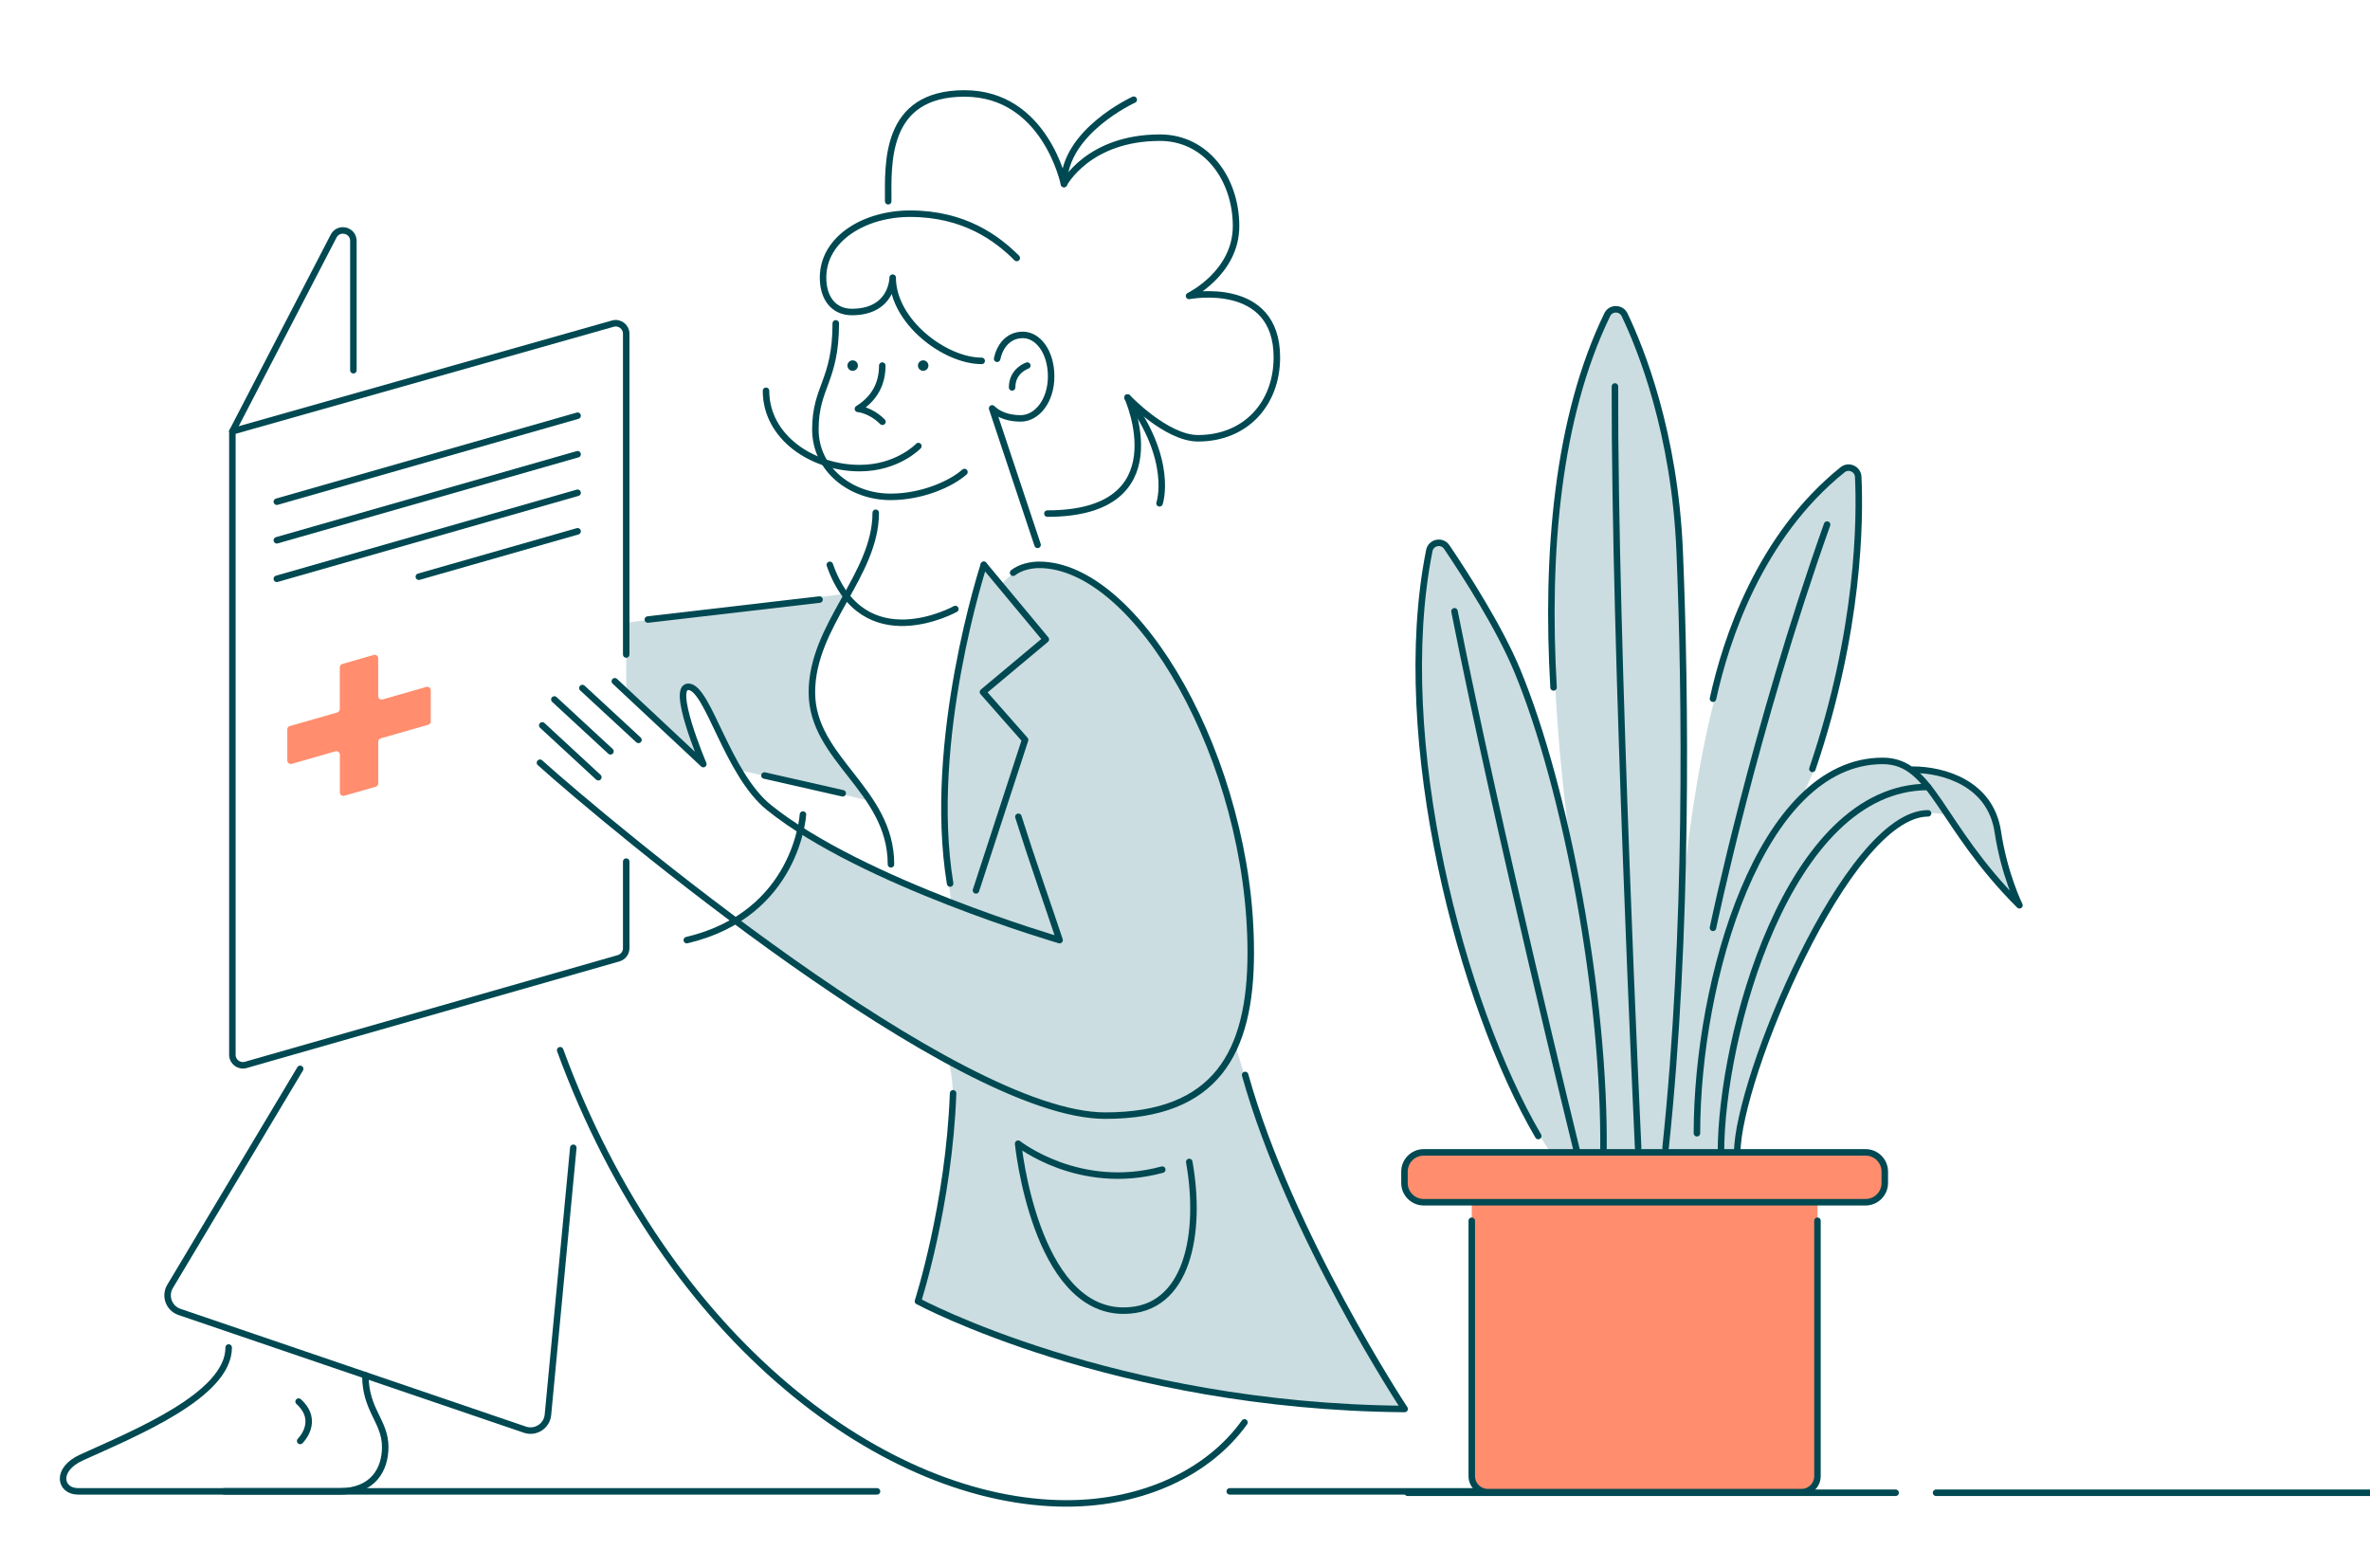 <svg width="547" height="362" viewBox="0 0 547 362" fill="none" xmlns="http://www.w3.org/2000/svg">
<path d="M194.927 137.048C192.145 143.402 186.774 151.383 187.395 159.793C188.202 170.766 196.524 178.99 200.839 184.875L170.475 177.667C170.475 177.667 164.016 163.163 161.306 160.236C158.596 157.309 156.604 157.688 157.862 162.727C158.967 167.138 162.33 176.353 162.33 176.353L144.531 159.704V143.732L194.927 137.048Z" fill="#CBDDE0"/>
<path d="M285.105 240.894C298.202 206.346 278.226 160.236 259.814 140.733C247.314 127.495 236.379 128.39 230.975 135.065C230.37 135.984 227.064 130.365 227.064 130.365C224.096 143.184 214.435 172.733 219.572 208.378L216.725 207.136C205.12 202.395 184.74 191.551 184.74 191.551C182.224 205.507 169.74 212.522 169.74 212.522C169.74 212.522 189.531 228.26 218.886 244.667C223.507 261.429 211.862 300.323 211.862 300.323C266.403 326.824 324.195 325.196 324.195 325.196C294.896 280.215 285.097 240.902 285.097 240.902L285.105 240.894Z" fill="#CBDDE0"/>
<path d="M213.072 85.585C212.404 85.585 211.862 85.044 211.862 84.376C211.862 83.708 212.404 83.166 213.072 83.166C213.74 83.166 214.282 83.708 214.282 84.376C214.282 85.044 213.74 85.585 213.072 85.585Z" fill="#004952"/>
<path d="M196.798 85.585C196.13 85.585 195.588 85.044 195.588 84.376C195.588 83.708 196.13 83.166 196.798 83.166C197.466 83.166 198.007 83.708 198.007 84.376C198.007 85.044 197.466 85.585 196.798 85.585Z" fill="#004952"/>
<path d="M192.895 74.629C192.895 87.956 188.193 89.262 188.193 99.115C188.193 108.387 196.411 114.675 205.54 114.675C212.976 114.675 219.678 111.563 222.597 108.943" stroke="#004952" stroke-width="1.5" stroke-linecap="round" stroke-linejoin="round"/>
<path d="M230.137 82.804C230.718 80.055 232.597 77.297 236.081 77.297C239.565 77.297 242.605 81.208 242.605 86.859C242.605 92.511 239.339 96.567 235.565 96.567C232.992 96.567 230.573 95.841 228.984 94.253L239.476 125.753" stroke="#004952" stroke-width="1.5" stroke-linecap="round" stroke-linejoin="round"/>
<path d="M226.575 83.289C218.01 83.289 206.034 74.146 206.034 64.076C206.034 64.076 206.034 72.009 196.599 72.009C192.453 72.009 189.961 68.865 189.961 64.076C189.961 55.094 199.534 49.321 210.05 49.321C222.599 49.321 230.18 55.054 234.672 59.545" stroke="#004952" stroke-width="1.5" stroke-linecap="round" stroke-linejoin="round"/>
<path d="M203.63 84.376C203.63 88.407 201.993 91.874 198.009 94.366C198.009 94.366 200.888 94.567 203.67 97.341" stroke="#004952" stroke-width="1.5" stroke-linecap="round" stroke-linejoin="round"/>
<path d="M211.966 102.953C211.966 102.953 207.16 108.04 198.41 108.04C187.522 108.04 176.796 100.929 176.796 90.19" stroke="#004952" stroke-width="1.5" stroke-linecap="round" stroke-linejoin="round"/>
<path d="M202.121 118.344C202.121 132.808 187.386 144.281 187.386 159.793C187.386 175.305 205.637 182.247 205.637 199.485" stroke="#004952" stroke-width="1.5" stroke-linecap="round" stroke-linejoin="round"/>
<path d="M204.999 46.45C204.999 38.001 203.95 21.569 222.604 21.569C241.257 21.569 245.564 42.459 245.564 42.459C245.564 42.459 251.145 31.776 267.734 31.776C278.42 31.776 285.283 41.347 285.283 52.191C285.283 63.035 274.436 68.3 274.436 68.3C274.436 68.3 294.702 64.381 294.702 82.482C294.702 93.165 287.525 101.154 276.5 101.154C269.161 101.154 260.242 91.746 260.242 91.746C260.242 91.746 272.363 118.537 241.741 118.537" stroke="#004952" stroke-width="1.5" stroke-linecap="round" stroke-linejoin="round"/>
<path d="M261.672 23.013C261.672 23.013 245.559 30.35 245.559 42.468" stroke="#004952" stroke-width="1.5" stroke-linecap="round" stroke-linejoin="round"/>
<path d="M237.105 84.376C237.105 84.376 233.597 85.497 233.597 89.415" stroke="#004952" stroke-width="1.5" stroke-linecap="round" stroke-linejoin="round"/>
<path d="M69.283 332.573C69.283 332.573 73.944 328.034 68.92 323.486" stroke="#004952" stroke-width="1.5" stroke-linecap="round" stroke-linejoin="round"/>
<path d="M235.042 188.512C238.3 198.856 241.881 208.902 244.559 216.981C244.559 216.981 199.058 203.734 177.493 186.384C167.872 178.644 163.541 159.036 159.041 158.52C154.541 158.004 162.331 176.354 162.331 176.354L141.903 157.238" stroke="#004952" stroke-width="1.5" stroke-linecap="round" stroke-linejoin="round"/>
<path d="M124.625 176.039C140.109 189.947 220.739 257.487 255.087 257.487C280.571 257.487 288.676 243.087 288.676 219.916C288.676 175.588 262.571 130.365 239.828 130.365C238.111 130.365 235.57 130.809 233.828 132.187" stroke="#004952" stroke-width="1.5" stroke-linecap="round" stroke-linejoin="round"/>
<path d="M189.149 138.379L149.52 142.991" stroke="#004952" stroke-width="1.5" stroke-linecap="round" stroke-linejoin="round"/>
<path d="M260.228 91.746C271.051 106.307 267.624 116.167 267.624 116.167" stroke="#004952" stroke-width="1.5" stroke-linecap="round" stroke-linejoin="round"/>
<path d="M147.36 170.766L134.417 158.802" stroke="#004952" stroke-width="1.5" stroke-linecap="round" stroke-linejoin="round"/>
<path d="M140.894 173.403L127.95 161.438" stroke="#004952" stroke-width="1.5" stroke-linecap="round" stroke-linejoin="round"/>
<path d="M138.098 179.385L125.154 167.42" stroke="#004952" stroke-width="1.5" stroke-linecap="round" stroke-linejoin="round"/>
<path d="M132.32 264.911L126.465 326.533C126.215 329.129 123.618 330.806 121.15 329.968L41.415 302.789C38.987 301.959 37.939 299.105 39.253 296.904L69.278 246.69" stroke="#004952" stroke-width="1.5" stroke-linecap="round" stroke-linejoin="round"/>
<path d="M287.226 328.292C279.048 339.701 264.024 346.989 246.161 346.989C204.837 346.989 154.054 309.934 129.287 242.394" stroke="#004952" stroke-width="1.5" stroke-linecap="round" stroke-linejoin="round"/>
<path d="M194.5 183.094L176.435 178.99" stroke="#004952" stroke-width="1.5" stroke-linecap="round" stroke-linejoin="round"/>
<path d="M66.893 167.573L77.844 164.437C78.191 164.34 78.425 164.018 78.425 163.663V154.02C78.425 153.658 78.667 153.343 79.006 153.246L86.256 151.166C86.772 151.021 87.288 151.408 87.288 151.94V160.656C87.288 161.188 87.804 161.575 88.32 161.43L98.385 158.543C98.901 158.398 99.418 158.785 99.418 159.317V166.501C99.418 166.864 99.175 167.178 98.837 167.275L87.885 170.411C87.538 170.508 87.304 170.831 87.304 171.185V180.804C87.304 181.167 87.062 181.481 86.724 181.578L79.474 183.658C78.957 183.803 78.441 183.416 78.441 182.884V174.185C78.441 173.653 77.925 173.266 77.409 173.411L67.344 176.297C66.828 176.442 66.312 176.055 66.312 175.523V168.339C66.312 167.977 66.554 167.662 66.893 167.565V167.573Z" fill="#FF8D6E"/>
<path d="M144.532 151.061V77.023C144.532 75.419 142.999 74.258 141.451 74.693L53.635 99.558V243.458C53.635 245.062 55.175 246.223 56.724 245.78L142.782 221.165C143.822 220.866 144.532 219.915 144.532 218.843V198.856" stroke="#004952" stroke-width="1.5" stroke-linecap="round" stroke-linejoin="round"/>
<path d="M63.892 115.795L133.312 95.946" stroke="#004952" stroke-width="1.5" stroke-linecap="round" stroke-linejoin="round"/>
<path d="M63.892 124.697L133.312 104.839" stroke="#004952" stroke-width="1.5" stroke-linecap="round" stroke-linejoin="round"/>
<path d="M63.892 133.589L133.312 113.731" stroke="#004952" stroke-width="1.5" stroke-linecap="round" stroke-linejoin="round"/>
<path d="M96.667 133.106L133.312 122.625" stroke="#004952" stroke-width="1.5" stroke-linecap="round" stroke-linejoin="round"/>
<path d="M53.634 99.558L76.997 54.497C78.167 52.247 81.562 53.078 81.562 55.609V85.449" stroke="#004952" stroke-width="1.5" stroke-linecap="round" stroke-linejoin="round"/>
<path d="M84.33 317.415C84.33 325.526 88.911 327.993 88.911 333.975C88.911 339.071 86.185 344.207 78.37 344.207H18.014C13.812 344.207 12.732 339.16 18.812 336.394C31.232 330.742 52.781 321.995 52.781 311.005" stroke="#004952" stroke-width="1.5" stroke-linecap="round" stroke-linejoin="round"/>
<path d="M51.736 344.207H202.417" stroke="#004952" stroke-width="1.5" stroke-linecap="round" stroke-linejoin="round"/>
<path d="M219.975 252.334C219.039 278.07 211.862 300.322 211.862 300.322C211.862 300.322 256.968 324.639 324.195 325.195C324.195 325.195 297.67 284.98 287.38 248.102" stroke="#004952" stroke-width="1.5" stroke-linecap="round" stroke-linejoin="round"/>
<path d="M227.063 130.365L241.377 147.579L226.869 159.721L236.595 170.766L225.256 205.5" stroke="#004952" stroke-width="1.5" stroke-linecap="round" stroke-linejoin="round"/>
<path d="M227.062 130.365C227.062 130.365 213.852 170.799 219.288 203.92" stroke="#004952" stroke-width="1.5" stroke-linecap="round" stroke-linejoin="round"/>
<path d="M220.497 140.556C220.497 140.556 199.231 152.4 191.521 130.365" stroke="#004952" stroke-width="1.5" stroke-linecap="round" stroke-linejoin="round"/>
<path d="M185.322 187.995C185.322 187.995 183.967 210.99 158.515 216.98" stroke="#004952" stroke-width="1.5" stroke-linecap="round" stroke-linejoin="round"/>
<path d="M268.255 269.951C249.109 275.16 234.988 263.961 234.988 263.961C234.988 263.961 238.827 302.5 259.327 302.5C274.303 302.5 277.36 284.302 274.481 268.177" stroke="#004952" stroke-width="1.5" stroke-linecap="round" stroke-linejoin="round"/>
<path d="M283.83 344.207H352.59" stroke="#004952" stroke-width="1.5" stroke-linecap="round" stroke-linejoin="round"/>
<path d="M339.686 277.477V340.688C339.686 342.731 341.345 344.389 343.389 344.389H415.771C417.815 344.389 419.474 342.731 419.474 340.688V277.477H339.686Z" fill="#FF8D6E"/>
<path d="M450.159 188.364C446.841 187.402 445.426 187.72 445.426 187.72C426.696 187.72 401.388 249.399 401.388 265.966H357.935C356.735 264.411 355.454 262.198 355.454 262.198C337.842 232.166 321.548 170.865 330.31 127.071C330.695 125.139 333.228 124.621 334.331 126.257C338.59 132.556 346.507 144.83 350.67 154.927C355.017 165.468 359.031 179.096 362.29 193.916C359.542 173.522 358.987 158.658 358.987 158.658C357.209 127.789 359.846 96.395 371.385 72.625C372.192 70.959 374.577 70.981 375.377 72.647C379.14 80.501 386.961 99.881 388.101 127.308C388.894 146.407 389.434 173.137 388.716 201.896C391.782 174.84 395.782 161.264 395.782 161.264C398.789 147.495 406.595 123.769 425.688 108.424C427.103 107.284 429.214 108.239 429.303 110.052C429.762 119.698 429.643 145.378 418.726 177.46C418.726 177.46 417.66 180.518 415.142 185.307C420.748 179.274 427.355 175.617 434.946 175.617C446.537 175.617 447.885 190.326 466.52 208.944C466.52 208.944 463.009 201.874 461.52 191.969C459.839 180.792 449.092 177.638 441.819 177.638" fill="#CBDDE0"/>
<path d="M430.57 265.966H328.599C326.145 265.966 324.155 267.954 324.155 270.407V273.035C324.155 275.488 326.145 277.477 328.599 277.477H430.57C433.024 277.477 435.013 275.488 435.013 273.035V270.407C435.013 267.954 433.024 265.966 430.57 265.966Z" fill="#FF8D6E"/>
<path d="M613.661 344.529H446.842" stroke="#004952" stroke-width="1.5" stroke-linecap="round" stroke-linejoin="round"/>
<path d="M437.517 344.529H324.874" stroke="#004952" stroke-width="1.5" stroke-linecap="round" stroke-linejoin="round"/>
<path d="M430.57 265.966H328.599C326.145 265.966 324.155 267.954 324.155 270.407V273.035C324.155 275.488 326.145 277.477 328.599 277.477H430.57C433.024 277.477 435.013 275.488 435.013 273.035V270.407C435.013 267.954 433.024 265.966 430.57 265.966Z" stroke="#004952" stroke-width="1.5" stroke-linecap="round" stroke-linejoin="round"/>
<path d="M419.474 281.749V340.688C419.474 342.731 417.815 344.389 415.771 344.389H343.389C341.345 344.389 339.686 342.731 339.686 340.688V281.749" stroke="#004952" stroke-width="1.5" stroke-linecap="round" stroke-linejoin="round"/>
<path d="M355.033 262.198C337.42 232.165 321.126 170.865 329.888 127.071C330.273 125.139 332.806 124.621 333.91 126.256C338.168 132.556 346.086 144.83 350.248 154.927C361.513 182.213 370.49 230.204 370.082 265.966" stroke="#004952" stroke-width="1.5" stroke-linecap="round" stroke-linejoin="round"/>
<path d="M364.02 265.966C364.02 265.966 345.652 191.363 335.698 141.084" stroke="#004952" stroke-width="1.5" stroke-linecap="round" stroke-linejoin="round"/>
<path d="M358.562 158.658C356.785 127.789 359.421 96.395 370.96 72.625C371.768 70.959 374.152 70.981 374.952 72.647C378.715 80.501 386.536 99.881 387.676 127.308C389.039 160.124 389.654 215.473 384.418 264.907" stroke="#004952" stroke-width="1.5" stroke-linecap="round" stroke-linejoin="round"/>
<path d="M378.083 264.907C378.083 264.907 372.58 148.116 372.728 89.192" stroke="#004952" stroke-width="1.5" stroke-linecap="round" stroke-linejoin="round"/>
<path d="M391.655 261.554C391.655 226.228 406.275 175.617 434.523 175.617C446.114 175.617 447.462 190.326 466.096 208.943C466.096 208.943 462.586 201.874 461.097 191.969C459.416 180.791 448.669 177.638 441.396 177.638" stroke="#004952" stroke-width="1.5" stroke-linecap="round" stroke-linejoin="round"/>
<path d="M445.001 187.721C426.271 187.721 400.963 249.399 400.963 265.966" stroke="#004952" stroke-width="1.5" stroke-linecap="round" stroke-linejoin="round"/>
<path d="M397.198 265.965C397.198 239.472 412.551 181.628 445.006 181.628" stroke="#004952" stroke-width="1.5" stroke-linecap="round" stroke-linejoin="round"/>
<path d="M395.359 161.264C398.366 147.495 406.172 123.77 425.266 108.424C426.68 107.284 428.791 108.239 428.88 110.053C429.339 119.698 429.221 145.378 418.304 177.461" stroke="#004952" stroke-width="1.5" stroke-linecap="round" stroke-linejoin="round"/>
<path d="M395.359 214.141C395.359 214.141 404.935 168.148 421.696 121.075" stroke="#004952" stroke-width="1.5" stroke-linecap="round" stroke-linejoin="round"/>
</svg>

